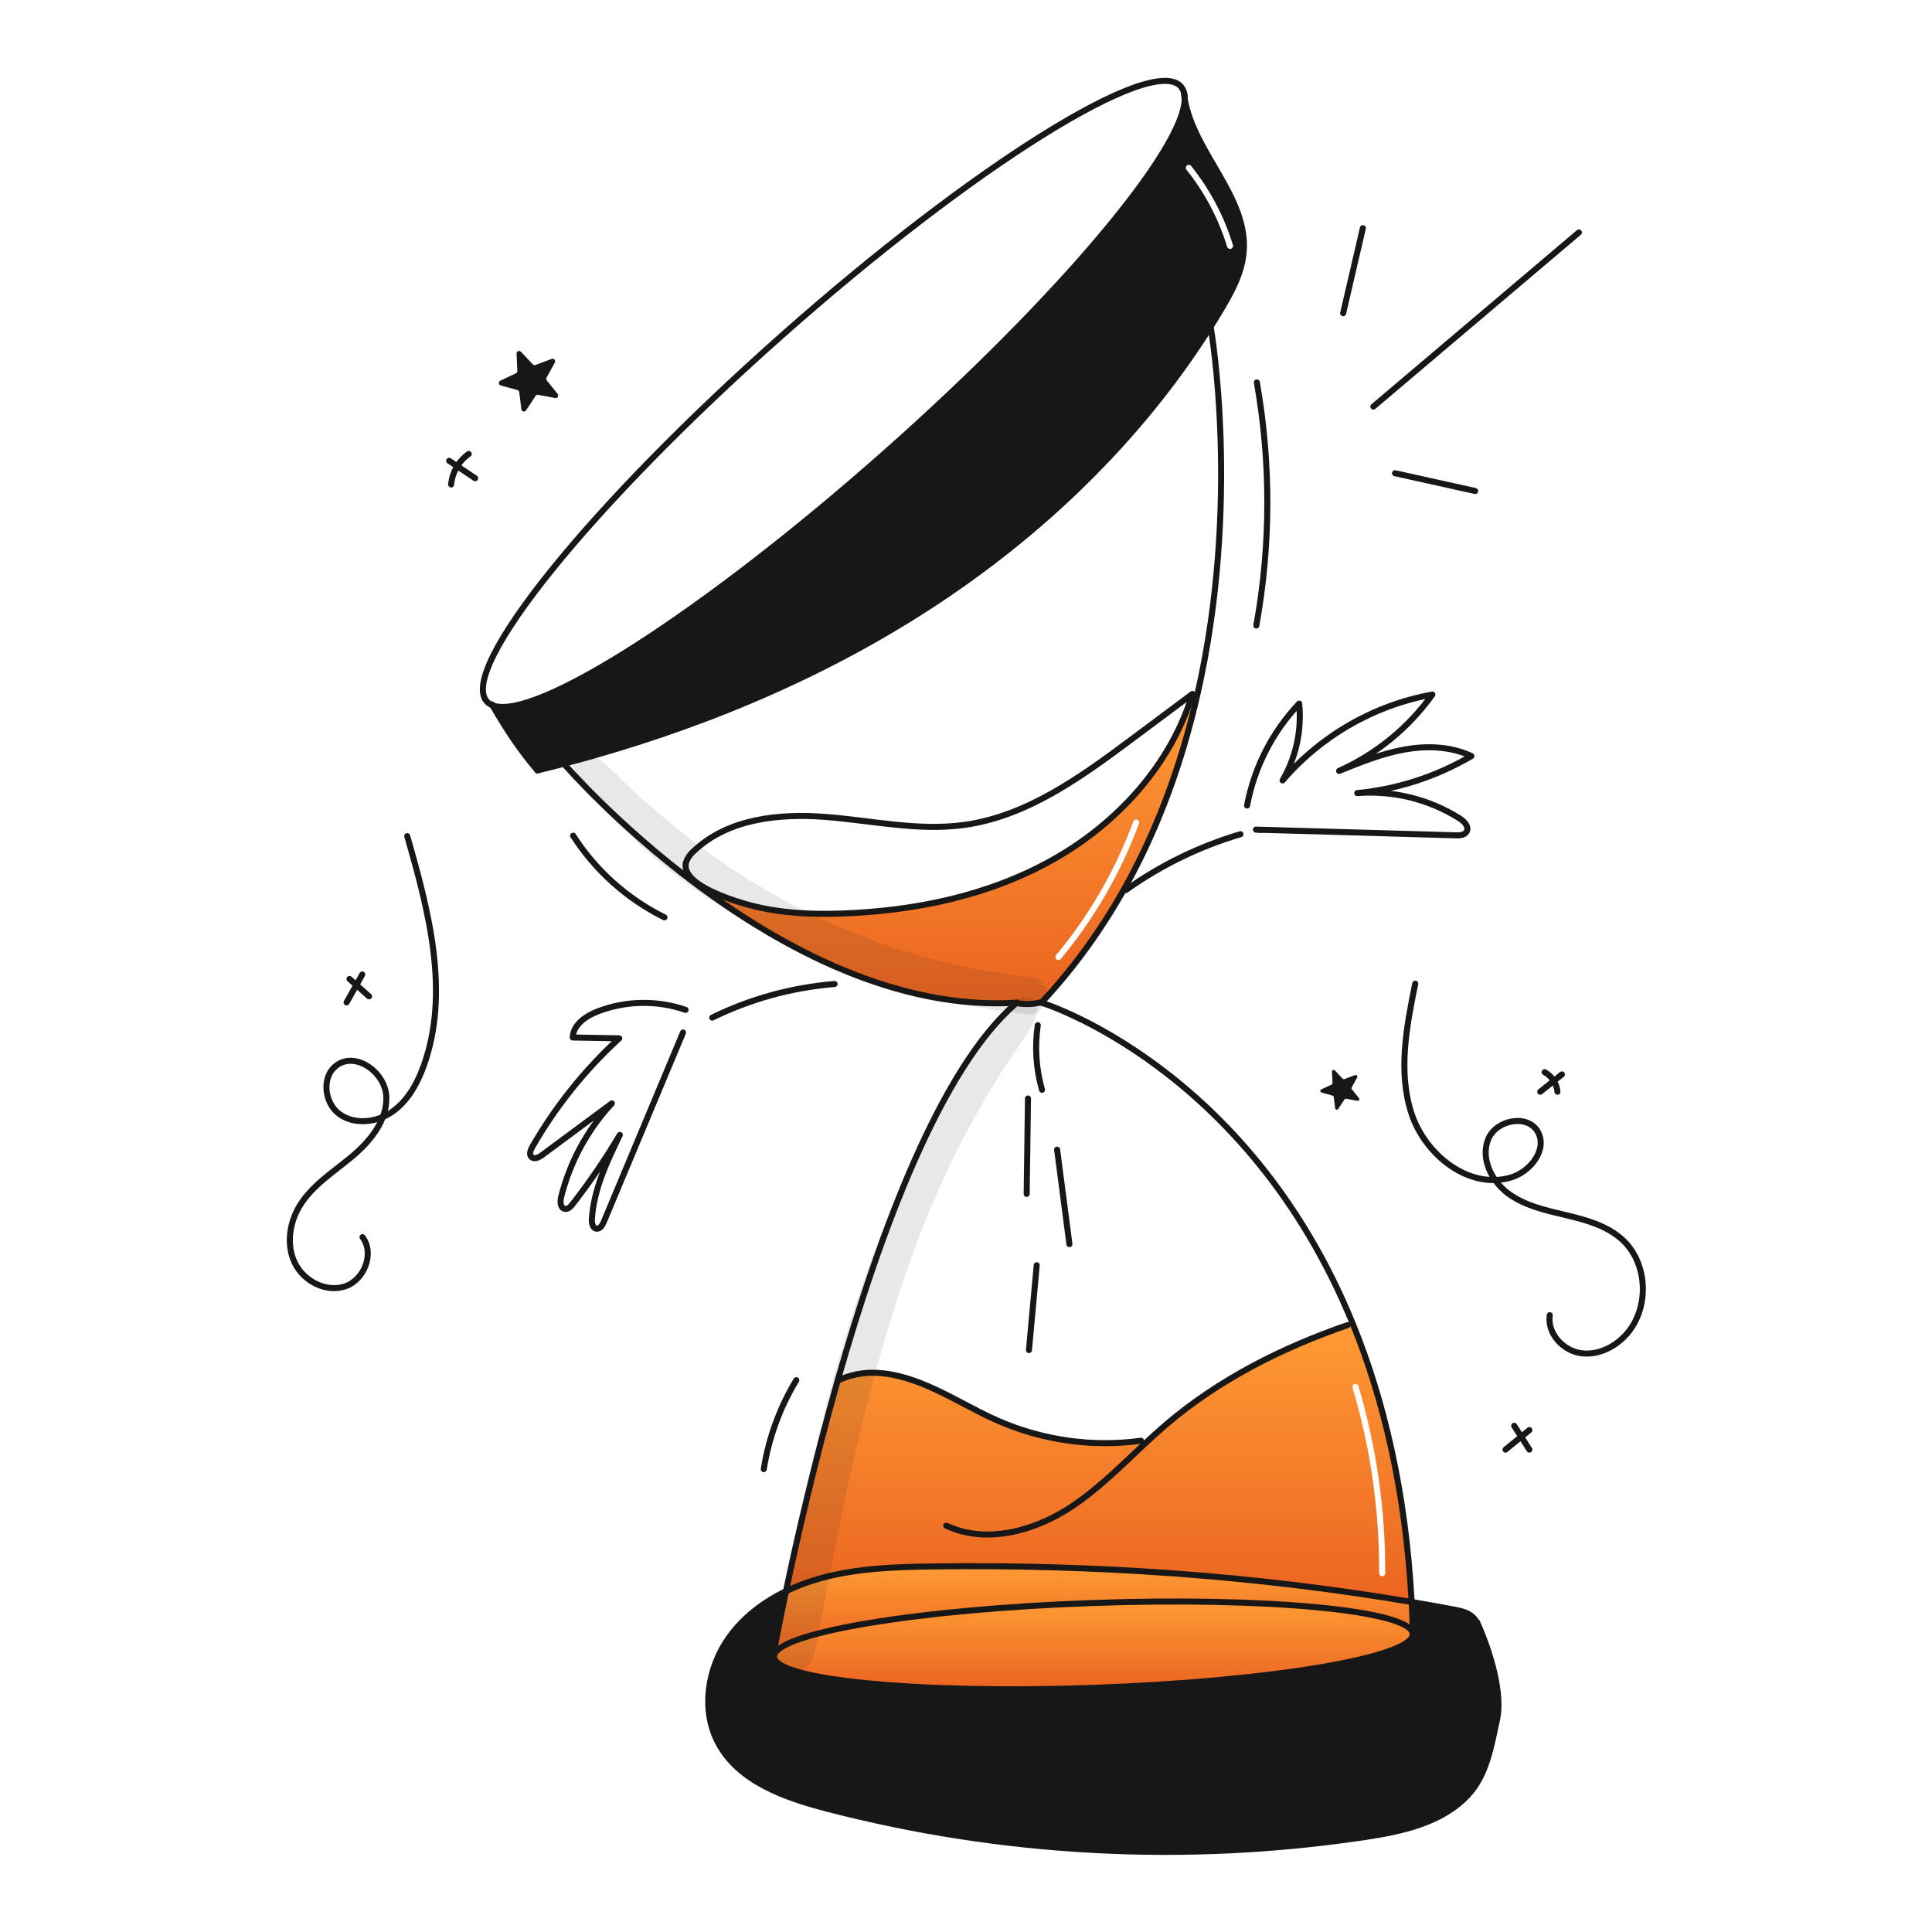 <svg width="960" height="960" viewBox="0 0 960 960" fill="none" xmlns="http://www.w3.org/2000/svg">
<g clip-path="url(#clip0_385_971)">
<path fill-rule="evenodd" clip-rule="evenodd" d="M460.474 302.119C516.552 265.946 565.98 218.69 601.552 162.282C603.395 159.368 605.197 156.429 606.957 153.464C612.056 144.882 616.942 135.805 617.919 125.882C619.456 110.286 611.416 96.504 603.283 82.562C597.037 71.857 590.737 61.058 588.677 49.272C588.188 74.553 526.224 148.467 440.067 224.803C349.807 304.782 265.38 358.716 244.698 350.461C251.67 362.428 258.021 372.253 267.059 382.828C271.45 381.76 275.833 380.65 280.209 379.5C343.741 362.8 405.288 337.7 460.474 302.119ZM591.891 82.476C591.373 81.829 590.429 81.724 589.782 82.242C589.136 82.76 589.031 83.704 589.549 84.351C598.651 95.719 605.511 108.711 609.766 122.638C610.008 123.431 610.847 123.877 611.639 123.635C612.431 123.393 612.877 122.554 612.635 121.762C608.269 107.471 601.23 94.14 591.891 82.476Z" fill="#171717"/>
<path fill-rule="evenodd" clip-rule="evenodd" d="M463.324 778.353C543.018 777.274 622.886 782.678 701.44 796.022C698.417 740.612 687.401 695.055 672.154 657.712L669.654 658.424C637.033 669.661 605.654 685.469 579.415 707.869C575.73 711.025 572.148 714.302 568.596 717.63L566.988 715.9C542.81 719.168 518.199 715.728 495.843 705.956C490.067 703.422 484.48 700.48 478.895 697.54C471.605 693.701 464.32 689.865 456.626 686.943C443.039 681.783 429.38 679.727 416.28 686.017L416.229 686.007C404.626 726.801 395.934 765.009 390.54 790.668C396.164 787.963 402.024 785.779 408.046 784.144C425.97 779.238 444.749 778.607 463.324 778.353ZM674.964 688.681C674.728 687.887 673.892 687.435 673.098 687.672C672.304 687.908 671.852 688.743 672.089 689.537C680.995 719.452 685.447 750.515 685.3 781.726C685.296 782.555 685.965 783.229 686.793 783.233C687.622 783.237 688.296 782.569 688.3 781.74C688.448 750.234 683.954 718.878 674.964 688.681Z" fill="url(#paint0_linear_385_971)"/>
<path fill-rule="evenodd" clip-rule="evenodd" d="M346.356 439.621C388.32 470.933 445.765 502.021 505.246 498.221C505.185 498.272 505.114 498.333 505.052 498.388C508.936 499.152 512.939 499.069 516.787 498.144L517.459 498.215C559.973 452.77 582.965 397.665 594.914 345.33L592.533 344.8C581.795 380.067 555.188 409.125 523.301 427.1C491.414 445.075 454.59 452.678 418.101 453.93C403.089 454.439 387.811 453.757 373.216 449.93C368.402 448.669 354.814 444.75 346.793 439.03L346.356 439.621ZM565.94 409.247C566.227 408.469 565.829 407.607 565.052 407.32C564.274 407.034 563.412 407.431 563.125 408.208C554.217 432.358 541.249 454.807 524.78 474.589C524.25 475.225 524.336 476.171 524.973 476.701C525.61 477.231 526.555 477.145 527.085 476.508C543.773 456.464 556.913 433.716 565.94 409.247Z" fill="url(#paint1_linear_385_971)"/>
<path d="M702 811.942C701.583 800.308 630.194 793.407 542.55 796.532C456.525 799.595 386.815 811.188 384.657 822.608L384.23 822.527C384.708 819.87 386.855 808.196 390.54 790.669C396.164 787.964 402.024 785.78 408.046 784.145C425.97 779.239 444.746 778.608 463.324 778.354C543.018 777.275 622.886 782.679 701.44 796.023C701.736 801.275 701.949 806.615 702.081 812.043H702V811.942Z" fill="url(#paint2_linear_385_971)"/>
<path d="M544.056 838.658C456.402 841.783 385.023 834.882 384.606 823.248C384.597 823.033 384.614 822.818 384.657 822.607C386.815 811.187 456.525 799.594 542.55 796.531C630.194 793.406 701.583 800.307 702 811.941V812.041C702.001 823.635 631.445 835.544 544.056 838.658Z" fill="url(#paint3_linear_385_971)"/>
<path d="M384.606 823.248C385.023 834.882 456.406 841.783 544.056 838.658C631.445 835.544 702.001 823.635 702.001 812.042H702.082C701.948 806.607 701.735 801.267 701.441 796.022C708.393 797.192 715.341 798.434 722.286 799.747C725.93 800.429 729.828 801.274 732.322 804.022C732.985 804.758 733.516 805.604 733.889 806.522L734.113 806.422C740.8 821.422 746.663 841.638 743.874 854.402C740.963 867.714 738.774 881.832 729.523 891.837C716.657 905.737 696.688 910.055 677.95 912.854C588.728 926.169 497.736 921.312 410.439 898.575C389.757 893.175 367.325 885.2 357.086 866.432C348.18 850.132 351.386 828.946 362.154 813.801C369.32 803.715 379.345 796.081 390.541 790.666C386.856 808.193 384.709 819.866 384.231 822.524L384.658 822.605C384.615 822.816 384.598 823.032 384.606 823.248V823.248Z" fill="#171717"/>
<path d="M244.7 350.465C243.619 350.05 242.65 349.388 241.87 348.532C227.652 332.481 293.321 251.056 388.57 166.679C483.819 82.302 572.534 26.9 586.752 42.954C588.181 44.736 588.87 46.999 588.676 49.275C588.187 74.557 526.223 148.475 440.066 224.807C349.806 304.786 265.379 358.72 244.7 350.465Z" stroke="#171717" stroke-width="3" stroke-linecap="round" stroke-linejoin="round"/>
<path d="M244.4 349.967C244.5 350.14 244.593 350.303 244.7 350.467C251.672 362.437 258.023 372.259 267.061 382.834" stroke="#171717" stroke-width="3" stroke-linecap="round" stroke-linejoin="round"/>
<path d="M267.059 382.832C271.446 381.766 275.829 380.656 280.209 379.504C343.741 362.804 405.288 337.704 460.474 302.119C516.555 265.946 565.98 218.69 601.552 162.282C603.394 159.372 605.194 156.434 606.952 153.468C612.052 144.888 616.937 135.809 617.914 125.886C620.631 98.313 593.414 76.41 588.672 49.275C588.489 48.216 588.336 47.148 588.224 46.069" stroke="#171717" stroke-width="3" stroke-linecap="round" stroke-linejoin="round"/>
<path d="M505.247 498.221C505.186 498.272 505.115 498.333 505.054 498.394C467.527 530.475 437.154 612.45 416.229 686.007C404.629 726.801 395.929 765.007 390.54 790.668C386.855 808.195 384.708 819.868 384.23 822.526C384.158 822.912 384.13 823.106 384.13 823.106" stroke="#171717" stroke-width="3" stroke-linecap="round" stroke-linejoin="round"/>
<path d="M601.552 162.262V162.282C601.827 163.83 616.718 249.967 594.916 345.336C582.967 397.671 559.975 452.776 517.461 498.221" stroke="#171717" stroke-width="3" stroke-linecap="round" stroke-linejoin="round"/>
<path d="M280.208 379.5C280.208 379.5 306.193 409.667 346.356 439.622C388.32 470.929 445.765 502.013 505.246 498.222" stroke="#171717" stroke-width="3" stroke-linecap="round" stroke-linejoin="round"/>
<path d="M517.461 498.221C517.461 498.221 619.781 529.421 672.161 657.712C687.408 695.055 698.42 740.612 701.443 796.022C701.738 801.274 701.952 806.614 702.084 812.042C702.095 812.236 702.105 812.429 702.105 812.622" stroke="#171717" stroke-width="3" stroke-linecap="round" stroke-linejoin="round"/>
<path d="M559.4 442.292C576.717 429.936 595.969 420.549 616.367 414.516" stroke="#171717" stroke-width="3" stroke-linecap="round" stroke-linejoin="round"/>
<path d="M619.658 400.267C623.243 381.246 632.235 363.662 645.558 349.621C646.87 362.891 643.983 376.237 637.304 387.778C656.498 365.455 682.773 350.397 711.736 345.122C699.909 361.642 683.916 374.734 665.385 383.066C675.92 378.801 686.546 374.496 697.731 372.466C708.916 370.436 720.856 370.828 731.131 375.673C713.789 385.865 694.43 392.149 674.408 394.085C692.262 392.706 710.085 397.113 725.238 406.655C727.589 408.141 730.154 410.879 728.738 413.27C727.73 414.98 725.349 415.123 723.364 415.07L624.087 412.23L626.652 412.444" stroke="#171717" stroke-width="3" stroke-linecap="round" stroke-linejoin="round"/>
<path d="M353.908 505.641C372.946 496.321 393.565 490.657 414.692 488.941" stroke="#171717" stroke-width="3" stroke-linecap="round" stroke-linejoin="round"/>
<path d="M340.656 501.793C326.462 496.912 311.002 497.19 296.992 502.577C291.079 504.867 284.792 509.183 284.592 515.524C292.297 515.666 300.002 515.805 307.707 515.941C290.62 531.591 276.049 549.783 264.507 569.875C263.601 571.442 262.787 573.6 264.069 574.862C265.463 576.256 267.804 575.106 269.382 573.936C280.924 565.376 292.469 556.82 304.018 548.267C291.844 561.39 283.183 577.376 278.837 594.74C278.278 596.999 278.359 600.24 280.649 600.674C282.217 600.979 283.549 599.585 284.537 598.323C293.06 587.355 300.895 575.869 307.998 563.931C301.555 577.244 294.998 590.994 294.105 605.763C293.982 607.697 294.451 610.251 296.364 610.526C298.125 610.781 299.316 608.826 300.008 607.188L339.4 513.05" stroke="#171717" stroke-width="3" stroke-linecap="round" stroke-linejoin="round"/>
<path d="M346.793 439.035C354.814 444.755 368.402 448.674 373.216 449.935C387.811 453.762 403.089 454.444 418.101 453.935C454.59 452.683 491.414 445.08 523.301 427.105C555.188 409.13 581.795 380.072 592.533 344.805C582.6 352.205 572.67 359.611 562.742 367.024C537.308 386 510.417 405.59 479.1 409.905C456.2 413.061 433.1 407.687 410.051 405.916C387.002 404.145 361.695 406.822 344.83 422.801C343.091 424.252 341.755 426.127 340.952 428.246C339.73 432.277 342.437 435.921 346.793 439.035Z" stroke="#171717" stroke-width="3" stroke-linecap="round" stroke-linejoin="round"/>
<path d="M416.279 686.017C429.379 679.727 443.038 681.783 456.625 686.943C470.212 692.103 482.525 700.114 495.842 705.956C518.198 715.728 542.809 719.168 566.987 715.9" stroke="#171717" stroke-width="3" stroke-linecap="round" stroke-linejoin="round"/>
<path d="M470.2 758.1C489.518 767.189 512.968 761.123 530.943 749.612C544.836 740.712 556.51 728.92 568.592 717.632C572.144 714.304 575.726 711.027 579.411 707.871C605.65 685.471 637.029 669.663 669.65 658.426" stroke="#171717" stroke-width="3" stroke-linecap="round" stroke-linejoin="round"/>
<path d="M515.669 509.417C514.086 520.142 514.802 531.081 517.769 541.508" stroke="#171717" stroke-width="3" stroke-linecap="round" stroke-linejoin="round"/>
<path d="M510.8 545.834C510.587 561.641 510.37 577.448 510.149 593.254" stroke="#171717" stroke-width="3" stroke-linecap="round" stroke-linejoin="round"/>
<path d="M525.277 571.239C527.313 586.882 529.348 602.532 531.384 618.19" stroke="#171717" stroke-width="3" stroke-linecap="round" stroke-linejoin="round"/>
<path d="M515.139 628.685C513.857 642.741 512.575 656.79 511.292 670.832" stroke="#171717" stroke-width="3" stroke-linecap="round" stroke-linejoin="round"/>
<path d="M505.013 498.384C505.023 498.384 505.044 498.394 505.054 498.394C508.937 499.159 512.94 499.075 516.789 498.15" stroke="#171717" stroke-width="3" stroke-linecap="round" stroke-linejoin="round"/>
<path d="M384.657 822.607C386.815 811.187 456.525 799.594 542.55 796.531C630.194 793.406 701.583 800.307 702 811.941V812.041C702 823.634 631.445 835.541 544.056 838.657C456.402 841.782 385.023 834.881 384.606 823.247C384.597 823.033 384.614 822.818 384.657 822.607Z" stroke="#171717" stroke-width="3" stroke-linecap="round" stroke-linejoin="round"/>
<path d="M714.224 827.167C719.985 825.711 726.031 824.104 730.324 820.003C733.876 816.593 735.657 810.892 733.886 806.526C733.513 805.608 732.982 804.762 732.319 804.026C729.825 801.278 725.927 800.433 722.283 799.751C715.341 798.449 708.393 797.207 701.438 796.026C622.884 782.682 543.016 777.278 463.322 778.357C444.747 778.611 425.968 779.243 408.044 784.149C402.021 785.784 396.162 787.968 390.538 790.672C379.338 796.087 369.317 803.722 362.151 813.808C351.383 828.953 348.177 850.133 357.083 866.438C367.322 885.206 389.754 893.176 410.436 898.581C497.733 921.318 588.725 926.175 677.947 912.86C696.685 910.06 716.654 905.747 729.52 891.844C738.772 881.839 740.96 867.721 743.871 854.409C746.66 841.645 740.797 821.43 734.11 806.428C734.039 806.255 733.957 806.083 733.886 805.92" stroke="#171717" stroke-width="3" stroke-linecap="round" stroke-linejoin="round"/>
<path d="M202.35 415.479C213.05 452.793 223.689 493.108 210.532 529.626C207.353 538.45 202.564 547.096 194.868 552.457C187.172 557.818 176.081 559.074 168.542 553.493C161.003 547.912 159.706 534.861 167.286 529.339C176.886 522.339 191.414 532.933 191.951 544.803C192.488 556.673 184.023 567.024 174.917 574.657C165.811 582.29 155.317 588.821 149.06 598.922C143.773 607.455 142.146 618.644 146.56 627.66C150.974 636.676 162.116 642.407 171.608 639.139C181.1 635.871 186.164 622.755 180.13 614.733" stroke="#171717" stroke-width="3" stroke-linecap="round" stroke-linejoin="round"/>
<path d="M703.226 488.778C698.886 510.078 694.597 532.526 701.326 553.198C708.055 573.87 729.983 591.31 750.81 585.08C760.491 582.18 769.11 571.117 764.11 562.339C759.01 553.401 743.47 556.439 739.533 565.947C735.596 575.455 741.011 586.738 749.246 592.906C757.481 599.074 767.884 601.373 777.895 603.745C787.906 606.117 798.287 608.933 805.935 615.814C818.679 627.28 819.771 649.097 808.793 662.263C803.067 669.131 794.045 673.745 785.215 672.337C776.385 670.929 768.73 662.337 770.07 653.499" stroke="#171717" stroke-width="3" stroke-linecap="round" stroke-linejoin="round"/>
<path d="M236.101 237.628L223.187 228.978" stroke="#171717" stroke-width="3" stroke-linecap="round" stroke-linejoin="round"/>
<path d="M224.163 240.721C224.45 237.719 225.379 234.813 226.887 232.201C228.395 229.59 230.447 227.332 232.904 225.583" stroke="#171717" stroke-width="3" stroke-linecap="round" stroke-linejoin="round"/>
<path d="M183.377 495.069L173.677 486.447" stroke="#171717" stroke-width="3" stroke-linecap="round" stroke-linejoin="round"/>
<path d="M172.219 498.087L180.008 484.215" stroke="#171717" stroke-width="3" stroke-linecap="round" stroke-linejoin="round"/>
<path d="M773.895 542.491C773.709 540.468 773.029 538.521 771.914 536.823C770.798 535.124 769.283 533.726 767.5 532.751" stroke="#171717" stroke-width="3" stroke-linecap="round" stroke-linejoin="round"/>
<path d="M765.324 542.487L776.101 533.865" stroke="#171717" stroke-width="3" stroke-linecap="round" stroke-linejoin="round"/>
<path d="M759.937 720.3L752.393 708.445" stroke="#171717" stroke-width="3" stroke-linecap="round" stroke-linejoin="round"/>
<path d="M748.081 720.3L759.936 710.6" stroke="#171717" stroke-width="3" stroke-linecap="round" stroke-linejoin="round"/>
<path d="M330.159 455.83C311.643 446.657 295.962 432.633 284.787 415.251" stroke="#171717" stroke-width="3" stroke-linecap="round" stroke-linejoin="round"/>
<path d="M624.264 310.807C631.471 270.874 631.557 229.982 624.52 190.02" stroke="#171717" stroke-width="3" stroke-linecap="round" stroke-linejoin="round"/>
<path d="M667.4 155.633L677.2 113.377" stroke="#171717" stroke-width="3" stroke-linecap="round" stroke-linejoin="round"/>
<path d="M682.422 202.032L784.541 115.509" stroke="#171717" stroke-width="3" stroke-linecap="round" stroke-linejoin="round"/>
<path d="M693.166 235.138L732.993 243.972" stroke="#171717" stroke-width="3" stroke-linecap="round" stroke-linejoin="round"/>
<path d="M379.515 730C381.997 714.366 387.486 699.361 395.68 685.815" stroke="#171717" stroke-width="3" stroke-linecap="round" stroke-linejoin="round"/>
<path d="M271.701 189.044L277.071 195.744C277.233 195.947 277.329 196.193 277.347 196.452C277.364 196.711 277.302 196.968 277.168 197.19C277.035 197.413 276.837 197.588 276.6 197.694C276.364 197.8 276.1 197.831 275.846 197.783L267.41 196.183C267.163 196.136 266.908 196.163 266.676 196.261C266.445 196.359 266.248 196.523 266.11 196.733L261.397 203.911C261.255 204.128 261.049 204.296 260.809 204.392C260.568 204.489 260.304 204.509 260.051 204.451C259.798 204.393 259.57 204.258 259.396 204.066C259.222 203.873 259.112 203.632 259.079 203.375L258.001 194.858C257.969 194.61 257.865 194.376 257.701 194.187C257.536 193.998 257.32 193.861 257.078 193.795L248.796 191.531C248.546 191.463 248.322 191.32 248.156 191.121C247.99 190.922 247.889 190.677 247.866 190.419C247.844 190.161 247.901 189.902 248.03 189.677C248.159 189.452 248.354 189.273 248.589 189.162L256.354 185.497C256.58 185.39 256.77 185.218 256.899 185.004C257.028 184.789 257.091 184.541 257.079 184.29L256.673 175.714C256.66 175.455 256.727 175.199 256.865 174.979C257.003 174.76 257.205 174.588 257.443 174.486C257.682 174.385 257.946 174.36 258.2 174.413C258.453 174.466 258.684 174.596 258.862 174.785L264.747 181.037C264.919 181.22 265.141 181.347 265.385 181.404C265.629 181.46 265.884 181.443 266.119 181.354L274.15 178.317C274.393 178.225 274.658 178.21 274.91 178.273C275.162 178.337 275.388 178.476 275.559 178.672C275.729 178.869 275.835 179.113 275.862 179.371C275.889 179.629 275.836 179.89 275.711 180.117L271.583 187.646C271.463 187.865 271.41 188.114 271.431 188.363C271.452 188.612 271.546 188.849 271.701 189.044V189.044Z" fill="#171717"/>
<path d="M671.729 541.254L675.26 545.66C675.367 545.793 675.431 545.956 675.442 546.126C675.454 546.296 675.413 546.465 675.325 546.611C675.237 546.758 675.106 546.873 674.951 546.943C674.795 547.012 674.622 547.032 674.454 547L668.908 545.948C668.746 545.918 668.579 545.936 668.427 546C668.275 546.065 668.146 546.172 668.055 546.31L664.955 551.029C664.862 551.172 664.727 551.282 664.569 551.345C664.411 551.408 664.237 551.422 664.071 551.384C663.905 551.345 663.755 551.257 663.64 551.131C663.526 551.004 663.453 550.846 663.431 550.677L662.717 545.077C662.697 544.914 662.628 544.76 662.52 544.635C662.412 544.511 662.269 544.421 662.11 544.377L656.664 542.889C656.5 542.844 656.353 542.75 656.244 542.619C656.134 542.488 656.068 542.327 656.053 542.157C656.038 541.987 656.076 541.817 656.161 541.669C656.246 541.521 656.374 541.403 656.528 541.33L661.633 538.921C661.782 538.851 661.907 538.738 661.992 538.597C662.077 538.455 662.118 538.292 662.11 538.127L661.843 532.488C661.835 532.318 661.88 532.149 661.97 532.005C662.061 531.861 662.194 531.748 662.351 531.681C662.507 531.615 662.681 531.598 662.848 531.633C663.014 531.668 663.166 531.753 663.283 531.877L667.152 535.988C667.265 536.108 667.411 536.192 667.571 536.229C667.731 536.266 667.898 536.255 668.052 536.197L673.333 534.197C673.493 534.137 673.667 534.127 673.832 534.169C673.997 534.21 674.146 534.302 674.257 534.431C674.369 534.559 674.439 534.719 674.457 534.888C674.475 535.058 674.441 535.229 674.359 535.378L671.645 540.328C671.566 540.473 671.532 540.639 671.546 540.804C671.561 540.969 671.625 541.126 671.729 541.254Z" fill="#171717"/>
<g opacity="0.1">
<path d="M506.11 496.164C501.416 498.848 498.5 502.864 495.048 506.946C491.279 511.567 487.778 516.399 484.562 521.419C478.586 530.4 472.973 539.609 467.722 549.046C457.14 568.127 447.786 587.864 439.716 608.137C422.403 651.275 410.191 696.022 400.416 741.405C397.571 754.615 394.898 767.862 392.309 781.124C391.075 787.44 389.858 793.759 388.657 800.081C387.321 807.081 385.001 814.569 385.649 821.711C386.388 829.864 398.214 835.126 402.595 826.301C405.327 820.794 406.122 815.188 407.237 809.194C408.355 803.183 409.483 797.173 410.622 791.165C412.843 779.465 415.141 767.781 417.516 756.111C422.237 733.119 427.416 710.211 433.495 687.538C444.785 645.452 458.442 604.308 478.627 565.551C484.15 554.947 490.103 544.583 496.484 534.457C499.604 529.529 502.996 524.789 506.163 519.896C509.568 514.635 513.613 509.262 515.27 503.204C515.567 502.014 515.51 500.763 515.106 499.605C514.703 498.447 513.969 497.432 512.997 496.684C512.024 495.936 510.855 495.489 509.631 495.397C508.408 495.304 507.185 495.571 506.111 496.164H506.11Z" fill="#171717"/>
</g>
<g opacity="0.1">
<path d="M285.334 382.141C288.978 390.065 294.844 396.325 300.751 402.625C306.551 408.812 312.623 414.804 318.813 420.594C331.335 432.307 345.724 442.481 360.165 451.663C389.163 470.078 420.72 484.114 453.816 493.315C472.563 498.46 491.711 502.018 511.055 503.953C516.073 504.469 520.383 499.296 520.383 494.624C520.383 489.151 516.088 485.814 511.055 485.296C446.761 478.681 385.138 451.815 335.355 410.796C328.355 405.029 321.428 399.296 314.803 393.084C307.796 386.518 301.481 379.384 293.413 374.066C288.024 370.513 283.081 377.252 285.332 382.146L285.334 382.141Z" fill="#171717"/>
</g>
</g>
<defs>
<linearGradient id="paint0_linear_385_971" x1="545.99" y1="657.712" x2="545.99" y2="796.022" gradientUnits="userSpaceOnUse">
<stop stop-color="#FF9A34"/>
<stop offset="1" stop-color="#EB6421"/>
</linearGradient>
<linearGradient id="paint1_linear_385_971" x1="470.635" y1="344.8" x2="470.635" y2="498.905" gradientUnits="userSpaceOnUse">
<stop stop-color="#FF9A34"/>
<stop offset="1" stop-color="#EB6421"/>
</linearGradient>
<linearGradient id="paint2_linear_385_971" x1="543.156" y1="778.22" x2="543.156" y2="822.608" gradientUnits="userSpaceOnUse">
<stop stop-color="#FF9A34"/>
<stop offset="1" stop-color="#EB6421"/>
</linearGradient>
<linearGradient id="paint3_linear_385_971" x1="543.302" y1="795.779" x2="543.302" y2="839.41" gradientUnits="userSpaceOnUse">
<stop stop-color="#FF9A34"/>
<stop offset="1" stop-color="#EB6421"/>
</linearGradient>
<clipPath id="clip0_385_971">
<rect width="676" height="884" fill="white" transform="translate(142 38)"/>
</clipPath>
</defs>
</svg>
